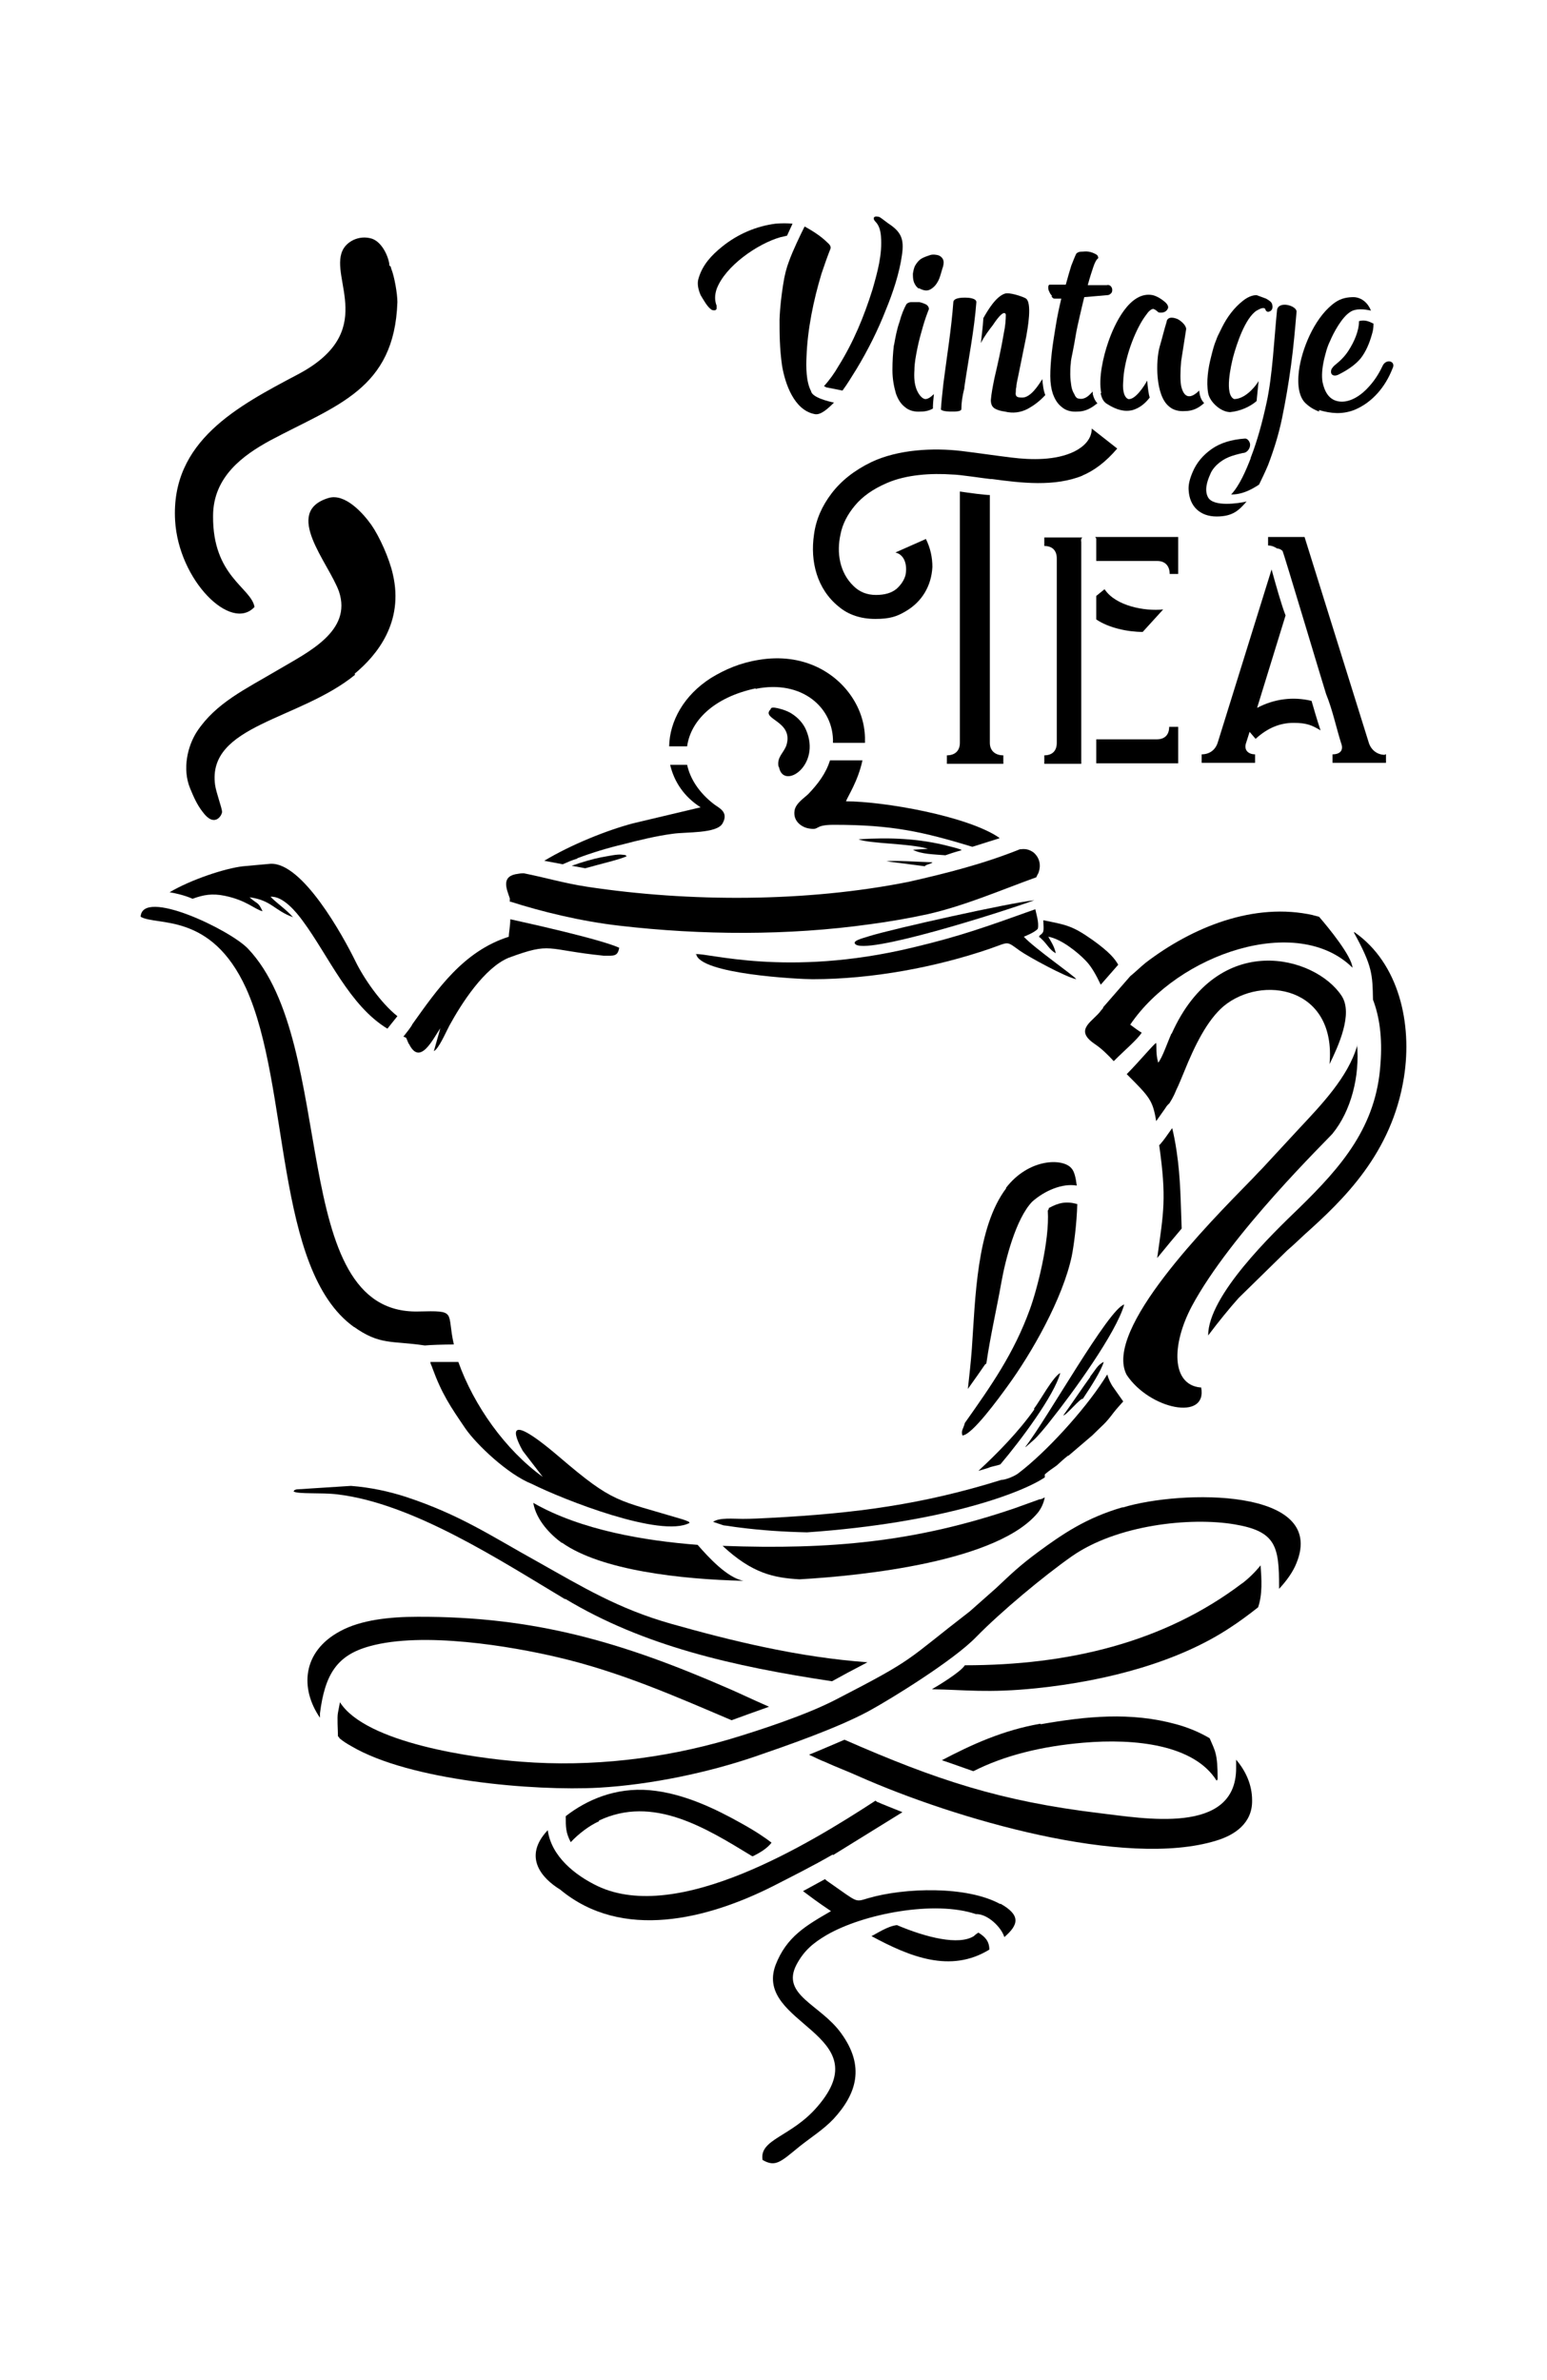 <?xml version="1.0" encoding="iso-8859-1"?>
<!-- Generator: Adobe Illustrator 28.5.0, SVG Export Plug-In . SVG Version: 9.03 Build 54727)  -->
<svg version="1.1" id="Livello_1" xmlns="http://www.w3.org/2000/svg" xmlns:xlink="http://www.w3.org/1999/xlink" x="0px" y="0px"
	 viewBox="0 0 935.435 1438.562" style="enable-background:new 0 0 935.435 1438.562;" xml:space="preserve">
<g id="Capa_1">
	<path d="M712.414,324.605h-50.142c0,0,0.302,0.604,0.604,0.906v13.593h36.851c4.833,0,7.551,3.021,7.551,7.853h5.135
		L712.414,324.605L712.414,324.605L712.414,324.605z"/>
	<path d="M659.252,832.364c-2.719,3.625-13.593,19.634-16.311,23.258c1.51,0.302,10.874-11.176,11.78-9.968
		c5.437-8.156,11.176-17.217,12.686-22.352c-3.625,1.51-5.437,5.437-8.156,8.76l0,0V832.364z"/>
	<polygon points="679.792,788.566 679.792,788.566 679.792,788.566 	"/>
	<polygon points="667.407,823.302 667.407,823.302 667.407,823.302 	"/>
	<path d="M631.462,324.605L631.462,324.605v5.437c4.833,0,7.551,2.719,7.551,7.551v111.459c0,4.833-2.719,7.551-7.551,7.551v5.135
		h22.352V327.625c-0.302-1.208,0-2.114,0.604-2.719h-22.956L631.462,324.605z"/>
	<path d="M628.744,565.647l-0.604,0.604c0.604,0.302,1.208,0.906,1.812,1.51c3.021,2.719,4.833,6.645,8.458,8.458
		c-0.906-4.229-3.021-7.249-4.531-9.968c7.551,1.208,17.821,9.364,22.654,14.499c3.323,3.323,6.343,8.76,9.062,14.499l10.572-12.082
		c-2.114-3.625-5.135-7.551-15.707-15.103c-12.384-8.76-16.311-9.062-29.602-11.78l0,0c0.302,6.947,0.604,7.249-2.416,9.364l0,0
		L628.744,565.647z"/>
	<path d="M620.286,874.652l4.833-4.229c2.417-2.114,8.156-9.062,9.968-11.478c13.291-16.613,39.872-53.162,44.705-70.38
		c-9.364,2.417-46.819,69.473-59.807,86.086l0,0H620.286z"/>
	<path d="M625.421,851.998c-9.364,13.291-22.05,26.279-33.83,37.153l6.041-1.812l0,0c1.812-0.906,4.833-1.208,7.249-2.115
		c12.082-14.197,32.622-41.684,36.247-55.277c-4.531,2.417-12.082,16.613-16.009,21.748h0.302V851.998z"/>
	<path d="M714.528,742.653c-0.604-15.405-0.604-30.206-3.021-46.517c-0.906-6.041-1.812-10.572-2.719-14.197l0,0
		c-2.719,3.927-5.739,8.156-6.947,9.364c0,0.302-0.604,0.604-0.906,0.906c4.531,32.32,2.719,40.174-1.208,68.265
		C705.164,753.829,710.904,746.882,714.528,742.653L714.528,742.653L714.528,742.653z"/>
	<path d="M794.272,553.262L794.272,553.262c-35.945-8.156-73.4,7.249-101.492,28.695c-3.323,2.719-6.041,5.437-9.364,8.156
		l-16.311,18.728c0,0.604-0.604,1.208-1.208,1.812c-4.531,6.645-16.915,11.478-4.229,20.238c4.531,3.021,8.156,6.645,11.78,10.572
		c6.947-6.947,14.197-12.989,16.915-17.217c-0.906-0.604,0,0.302-6.947-4.833c28.998-42.892,101.189-67.359,134.416-34.435
		c-0.604-7.249-14.499-24.165-20.238-30.81c-1.208-0.302-2.416-0.604-3.625-0.906H794.272L794.272,553.262z"/>
	<path d="M768.899,344.238l-32.622,104.814c-1.51,4.531-5.135,6.947-9.666,6.947v5.135h32.32V456c-4.229,0-6.947-2.719-5.437-6.947
		l2.114-6.645l3.625,4.229c7.249-6.645,14.801-9.666,22.956-9.666c8.156,0,11.176,1.51,16.311,4.531
		c-2.114-6.343-4.229-13.593-5.437-17.821l0,0c-11.176-2.719-22.654-1.208-32.924,4.229l17.217-55.881
		C774.94,365.987,771.315,352.998,768.899,344.238L768.899,344.238L768.899,344.238z"/>
	<path d="M837.466,456.302c-4.531,0-8.156-2.719-9.666-6.947l-38.965-124.75h-22.05v5.135c1.812,0,3.625,0.604,5.437,1.812
		c1.208,0,2.417,0.604,3.323,1.51c0.604,0.906,25.071,82.764,26.279,86.389c3.927,9.666,6.041,19.936,9.062,29.602
		c1.812,4.531-0.604,6.947-5.135,6.947v5.135h32.32V456h-0.604V456.302z"/>
	<path d="M628.14,913.618c1.812-2.416,3.021-5.437,3.625-8.458c-1.208,0.604-2.114,1.208-3.323,1.208l-15.103,5.437
		c-59.505,20.238-110.553,25.071-176.402,22.654l0,0c17.821,16.613,30.81,19.332,46.517,20.238
		c37.153-2.114,121.427-10.572,144.988-41.382l0,0L628.14,913.618z"/>
	<path d="M608.506,718.186c-18.123,23.863-18.728,67.057-20.842,96.961c-0.604,8.156-1.51,16.311-2.417,24.467
		c4.531-6.343,8.76-12.384,9.968-14.197c0.302-0.604,0.906-0.906,1.208-1.208c2.417-16.613,6.343-33.528,9.062-48.933
		c2.416-13.593,8.76-38.663,18.728-48.933c7.551-6.645,18.123-11.176,26.883-9.666c-0.604-4.833-1.51-8.76-3.323-10.572l0,0
		c-5.135-6.041-25.675-6.041-39.57,12.082L608.506,718.186L608.506,718.186z"/>
	<path d="M708.185,625.152c-1.812,3.927-5.437,14.499-7.854,17.217c-1.51-5.437-0.906-9.364-1.208-11.78
		c0-1.208-10.27,11.176-17.821,18.728c13.895,13.895,15.707,15.707,17.821,28.393c2.719-3.927,5.437-7.551,6.343-9.062
		c0.604-0.604,0.906-1.208,1.51-1.51c0.906-1.51,2.417-3.625,4.229-8.156c1.812-3.625,3.021-6.947,4.833-11.176
		c6.343-15.707,13.895-31.112,23.863-39.57c22.956-19.03,68.265-12.082,64.036,35.039c5.135-10.572,14.499-30.508,7.249-41.382l0,0
		c-16.009-24.165-74.608-39.872-102.7,22.956h-0.302L708.185,625.152z"/>
	<path d="M634.181,729.966c0,0.604,0,1.208-0.604,1.812c1.208,18.426-6.645,48.329-10.874,59.807
		c-9.666,26.581-23.258,45.913-39.268,68.567c-0.906,3.625-2.416,4.531-1.51,7.551c5.739,0,22.352-22.956,27.185-29.602
		c14.801-20.238,33.529-53.162,38.966-78.837l0,0c1.208-6.041,3.021-19.332,3.323-31.414c-6.645-1.812-11.176-0.906-17.217,2.417
		l0,0V729.966z"/>
	<path d="M277.45,823.302h-17.217c0,1.208,0.906,2.417,1.208,3.625c5.739,15.707,10.874,23.258,19.936,36.549
		c6.645,9.666,25.675,27.789,40.174,33.528c18.728,9.364,78.233,32.924,95.45,23.56c-0.906-0.906,0-0.604-1.812-1.208
		c-1.208-0.604-0.906-0.302-2.416-0.906c-40.174-12.082-41.382-9.364-74.608-37.757c-37.153-31.716-24.769-8.458-22.05-3.625l0,0
		l12.082,15.707c-22.654-16.311-41.684-43.194-51.048-69.473l0,0L277.45,823.302z"/>
	<path d="M645.961,880.089l14.499-12.384c6.645-6.645,7.551-6.645,12.989-13.895c2.114-2.719,3.927-4.531,5.739-6.645l-5.739-8.156
		c-1.812-2.417-3.021-5.135-3.927-8.156l-2.114,3.323c-12.082,18.728-35.039,43.798-51.35,56.183
		c-2.114,1.812-7.854,4.229-10.572,4.229c-47.423,14.801-87.899,20.238-139.551,22.956c-5.437,0.302-11.478,0.604-16.915,0.604
		c-5.437,0-14.197-0.906-17.821,1.812l6.343,2.115c3.021,0.302,6.041,0.906,8.76,1.208c13.895,1.812,27.789,2.719,41.684,3.021
		c82.16-5.739,129.885-23.863,143.78-33.226v-1.812c2.718-2.416,4.833-3.625,7.249-5.437c3.021-2.719,3.927-3.625,6.947-6.041l0,0
		L645.961,880.089z"/>
	<path d="M756.212,277.182c-2.719,6.947-6.645,16.311-11.78,21.748c4.531,0,8.458-1.208,12.988-3.625
		c1.51-0.906,2.719-1.51,3.927-2.416c1.51-3.021,3.927-8.156,5.437-11.78c3.323-8.76,6.343-18.123,8.458-28.393
		s3.927-20.842,5.437-32.018c1.51-11.176,2.417-21.748,3.323-32.32c0-3.625-10.572-6.645-11.78-1.208
		c-1.812,17.821-2.719,39.57-6.343,56.183c-2.417,11.176-5.437,22.654-9.666,33.528l0,0L756.212,277.182z"/>
	<path d="M420.928,576.521L420.928,576.521c1.51,12.384,62.526,15.405,70.379,15.405c35.945,0,74.608-7.249,107.231-18.426
		c12.082-4.229,9.666-4.833,18.123,1.208c5.135,3.625,27.789,16.009,34.133,17.217c-0.906-1.812-25.373-18.728-31.716-25.675
		c0,0,6.947-2.719,8.458-4.833c0.906-3.625-1.208-9.968-1.51-11.78c-29.602,10.572-45.309,16.311-74.608,23.258
		c-75.817,18.123-124.448,2.719-130.791,3.927l0,0L420.928,576.521z"/>
	<path d="M339.976,932.647c23.561,16.613,71.588,22.05,109.647,22.956c-9.968-1.812-21.446-14.499-27.789-21.748l0,0
		c-31.414-2.416-70.379-8.76-99.377-25.373c1.812,10.572,10.572,19.332,17.217,24.165l0,0H339.976z"/>
	<polygon points="679.187,847.165 679.187,847.165 679.187,847.165 	"/>
	<path d="M805.75,685.262c11.176-13.593,16.613-34.737,14.801-54.068v1.208c-5.437,18.728-21.748,35.643-34.737,49.537
		l-22.654,24.467c-3.021,3.021-4.833,5.135-7.854,8.156c-23.561,24.165-88.503,89.409-74.004,116.594
		c13.895,20.842,48.933,28.091,45.007,7.551h-0.604c-17.217-1.812-17.519-25.373-5.135-48.933
		c23.561-44.1,82.16-100.887,85.482-104.814l0,0L805.75,685.262z"/>
	<path d="M830.518,195.626c-3.021-1.51-5.437-2.416-8.76-1.51c0,6.041-3.021,12.686-6.343,17.821
		c-2.114,3.323-4.833,6.041-7.854,8.458c-1.208,0.906-1.812,1.812-2.416,2.719c-1.208,3.323,1.208,4.833,4.229,3.323
		c4.833-2.416,9.666-5.437,13.291-9.666l0,0c3.323-4.229,5.437-9.364,6.947-14.801c0.604-1.812,0.906-3.927,0.906-6.041l0,0
		L830.518,195.626z"/>
	<path d="M797.594,247.882c7.249,2.114,13.895,2.719,21.144,0c11.176-4.531,19.03-14.197,23.258-25.071
		c2.416-4.531-3.927-6.343-6.041-1.51c-2.416,5.135-5.135,9.062-8.156,12.384c-4.229,4.833-10.874,9.666-17.519,9.062
		c-6.645-0.604-9.364-6.041-10.572-11.78c-0.604-3.625-0.302-8.156,0.906-13.593l0,0c0.906-3.625,1.812-7.551,3.625-11.176
		c2.114-5.135,7.249-14.499,12.082-17.519c3.323-2.416,8.76-1.812,12.686-0.906c-1.812-4.531-5.437-7.854-10.27-8.156
		c-3.927,0-7.551,0.604-11.176,3.021c-11.478,7.854-19.332,25.373-21.748,38.965c-1.208,6.947-1.812,18.123,4.531,22.956
		c2.416,2.114,4.833,3.323,7.249,4.229V247.882z"/>
	<path d="M581.321,513.693c-2.416-0.906-4.833-1.51-7.249-2.114l0,0c-18.426-4.833-36.247-5.437-54.974-4.229
		c6.645,2.719,31.112,2.416,41.986,5.739l-9.062,0.604c5.135,2.719,12.686,2.719,19.634,3.323c3.625-1.208,4.229-1.51,9.666-3.021
		l0,0V513.693z"/>
	<path d="M653.815,287.754c7.551-3.021,14.801-8.458,21.748-16.613l-15.405-12.082c0,6.645-5.135,11.176-10.572,13.895
		c-11.176,5.437-25.977,5.135-38.059,3.625c-9.968-1.208-19.936-2.719-29.904-3.927c-17.519-2.114-38.663-0.906-54.673,6.645
		c-10.572,5.135-18.426,11.478-24.165,19.03s-9.364,15.707-10.572,24.769c-2.416,16.311,1.812,32.924,14.801,43.496
		c6.041,5.135,13.593,7.551,22.352,7.551s12.989-1.51,18.123-4.531c9.968-5.739,15.707-15.405,16.311-26.883l0,0
		c0-5.739-1.208-11.478-3.927-16.915l-18.426,8.156c6.041,1.51,7.249,8.458,6.041,13.895c-0.906,3.021-2.719,5.739-5.437,8.156
		c-3.021,2.416-6.947,3.625-12.384,3.625c-5.437,0-9.968-1.812-13.593-5.437c-8.458-8.156-10.27-20.238-7.853-31.112
		c1.208-6.343,4.229-12.082,8.76-17.519c4.531-5.437,10.874-9.968,19.332-13.593c11.78-5.135,26.883-6.041,39.57-5.135
		c4.229,0,19.634,2.416,22.956,2.719h0.906c17.821,2.416,38.059,4.833,54.975-2.114h-0.906L653.815,287.754z"/>
	<path d="M606.694,456.604c-4.833,0-8.156-2.719-8.156-7.551V299.232c-3.021,0-12.082-1.208-18.123-2.114v151.935
		c0,4.833-3.021,7.551-7.854,7.551v5.135h34.133V456.604z"/>
	<path d="M712.414,461.437v-22.05h-5.437c0,4.833-2.719,7.551-7.551,7.551h-36.549v14.499H712.414L712.414,461.437z"/>
	<path d="M625.421,544.201L625.421,544.201c-14.801,1.51-85.482,17.217-99.981,21.748c-4.833,1.51-9.666,2.719-8.458,4.531
		C521.815,578.031,605.485,551.45,625.421,544.201L625.421,544.201z"/>
	<path d="M471.07,463.853c2.719,13.895,25.675-1.208,16.311-22.654l0,0c-1.812-4.229-5.135-7.551-8.458-9.666
		c-1.208-0.906-3.927-2.114-6.041-2.719c-7.854-2.416-6.645,0-6.947,0c-6.041,6.041,13.895,6.947,9.666,21.446
		c-1.51,4.833-6.041,7.249-4.833,13.291h0.302L471.07,463.853z"/>
	<path d="M604.277,506.443c-19.332-13.291-70.38-22.05-92.732-22.05c0.906-2.719,7.249-12.082,9.968-24.769h-19.634
		c-2.416,7.854-7.249,14.197-12.988,20.238c-2.416,2.416-7.854,5.739-8.458,10.27c-0.906,6.041,3.927,9.666,8.156,10.572
		c7.854,1.51,2.719-2.114,15.707-2.114c35.341,0,53.766,4.229,83.67,13.291c5.739-1.812,11.478-3.625,16.311-5.135l0,0
		L604.277,506.443z"/>
	<path d="M667.709,356.321l-4.833,3.927v14.197c7.551,5.135,19.03,7.551,28.091,7.551l12.384-13.593
		c-11.176,1.208-28.695-2.114-35.341-12.082H667.709z"/>
	<path d="M536.012,520.64l23.258,3.021c0-0.906,4.229-1.51,4.531-2.416C553.229,520.942,542.053,520.036,536.012,520.64z"/>
	<path d="M376.525,516.713c-3.021-0.604-9.062,0.906-12.988,1.51c-4.531,0.906-11.176,2.719-17.821,5.135l8.156,1.51
		c9.666-2.719,20.238-5.135,25.071-7.249l0,0c-1.51-1.208,0.906-0.302-2.114-0.906l0,0H376.525z"/>
	<path d="M341.789,966.478c47.121,28.393,101.189,40.778,161.299,49.84c4.833-2.719,13.291-7.249,21.446-11.478
		c-41.382-3.021-81.254-12.687-118.709-23.259c-32.018-9.062-53.766-22.352-80.649-37.455
		c-28.393-15.707-46.819-28.393-79.743-39.268c-10.27-3.323-21.446-5.739-33.226-6.645l-32.924,2.114
		c-1.812,0.604-0.604,0-1.812,1.208c2.416,1.812,16.915,0.604,26.581,1.812c45.611,5.437,97.867,39.57,137.738,63.432l0,0
		L341.789,966.478z"/>
	<polygon points="205.259,986.414 205.259,986.414 205.259,986.414 	"/>
	<polygon points="212.206,897.911 212.206,897.911 212.206,897.911 	"/>
	<path d="M223.382,995.173c32.32-9.062,85.784,0,113.876,6.645c37.455,8.76,70.379,23.258,105.116,38.059
		c4.833-1.812,14.197-5.135,22.654-8.156c-9.666-4.229-20.54-9.364-24.165-10.874c-64.338-28.091-117.501-43.798-188.484-43.496
		c-16.613,0-34.133,1.812-46.819,8.76c-22.956,12.384-24.165,34.737-12.082,52.256v-2.719
		C196.499,1012.089,203.748,1000.61,223.382,995.173z"/>
	<path d="M214.32,407.368c13.895-11.478,29.904-31.414,23.258-60.11c-2.114-9.666-8.156-22.956-12.988-29.904
		c-5.135-7.249-16.009-19.332-25.977-16.311l0,0c-27.789,8.458,0,38.965,6.343,56.485c8.156,24.165-19.03,36.851-36.851,47.423
		c-19.936,11.78-37.455,19.936-48.933,37.153c-5.739,8.76-9.062,22.654-4.229,34.435c2.114,5.135,4.229,9.968,7.551,14.197
		c7.249,9.968,11.78,2.114,11.78,0c0-2.114-3.625-11.78-4.229-16.311c-4.833-36.247,50.746-38.965,84.576-66.453v-0.604H214.32z"/>
	<path d="M213.716,801.856c16.009,11.478,22.956,8.458,43.194,11.478c2.416-0.302,11.478-0.604,17.519-0.604
		c-4.531-19.936,2.416-20.54-21.748-19.936c-79.743,1.51-47.725-161.299-102.7-219.294c-10.874-11.478-64.036-36.851-64.942-19.332
		l0,0c9.666,5.739,42.59-3.021,63.734,43.194c26.883,59.203,16.915,170.059,65.245,204.795h-0.302L213.716,801.856z"/>
	<path d="M503.692,1121.433l41.986-25.977c-6.645-2.719-12.989-5.135-14.801-6.041c-0.604,0-0.906-0.604-1.51-0.906
		c-39.872,25.977-119.313,74.608-167.944,51.652c-13.895-6.645-28.091-18.123-30.206-33.83l0,0
		c-15.405,16.311-3.323,29.3,7.551,35.945c37.455,31.112,89.107,17.821,128.677-2.114c12.384-6.343,23.863-12.082,35.945-19.03
		h0.302V1121.433z"/>
	<path d="M135.785,541.482c13.291,2.719,18.123,8.156,22.956,9.364c-2.719-6.041-3.323-4.229-7.854-8.458
		c13.291,1.812,14.801,7.854,26.279,12.082c-4.229-4.833-9.062-7.854-13.593-12.384c7.551-0.604,15.707,9.364,19.634,14.801
		c15.405,20.842,28.091,51.048,51.048,64.943c2.114-2.719,5.135-6.343,6.041-7.551c-10.27-8.156-20.54-23.258-25.373-33.226
		c-7.551-15.405-32.018-59.807-51.35-58.901l0,0l-16.613,1.51c-10.874,1.208-31.716,8.156-44.403,15.707
		c3.625,0.604,9.062,1.812,13.895,3.927C123.099,540.878,128.234,539.972,135.785,541.482L135.785,541.482L135.785,541.482z"/>
	<path d="M751.077,957.114c-47.423,35.945-105.418,49.537-167.642,49.537c-2.718,4.229-16.311,12.384-19.936,14.499
		c20.238,0.302,33.528,2.416,63.13-0.604c43.798-4.531,86.691-16.311,117.501-36.851c5.135-3.323,10.874-7.551,16.613-12.082l0,0
		c2.719-7.854,2.114-16.915,1.51-25.373c-3.625,4.531-7.854,8.458-11.478,11.176h0.302V957.114z"/>
	<path d="M678.583,911.201c-21.748,6.343-35.945,16.009-50.746,26.883c-11.78,8.76-16.009,12.988-25.675,22.05l-15.707,13.895
		c-39.57,30.508-32.018,28.091-80.649,53.162c-17.821,9.364-46.517,18.728-64.64,24.165c-40.174,11.78-83.368,16.915-125.958,13.593
		c-28.091-2.115-93.94-11.176-109.647-35.945l-1.208,6.343c-0.604,2.719,0,10.874,0,14.197c0.604,0.604,0.906,0.906,0.906,1.208
		c2.114,1.812,4.531,3.323,7.249,4.833c35.341,20.842,110.251,27.185,149.519,25.071c32.018-1.812,66.755-9.364,94.242-18.728
		c19.332-6.645,49.84-17.217,68.869-27.487c13.895-7.551,51.954-31.112,65.245-45.007c14.801-15.103,40.476-36.549,57.693-48.631
		c27.185-19.03,71.588-23.863,98.471-19.332c25.071,4.229,26.883,13.291,26.883,37.757c0,24.467,0,0.906,0,1.208
		c4.531-4.833,8.458-10.27,10.572-15.707l0,0c18.426-45.611-70.077-44.1-104.814-33.528L678.583,911.201L678.583,911.201z"/>
	<path d="M629.046,1041.992c-22.654,3.927-41.684,12.687-59.505,22.05c7.249,2.416,15.405,5.437,19.03,6.645
		c19.03-9.666,41.684-15.103,66.453-17.217c31.414-2.719,67.057,1.208,80.649,22.956l0.604-0.906c0-15.707-1.51-16.915-4.833-24.769
		c-6.645-3.927-13.593-6.645-20.238-8.458l0,0c-27.487-7.551-54.37-4.833-81.858,0l0,0L629.046,1041.992z"/>
	<path d="M362.027,1100.591c32.924-15.707,64.942,4.531,92.732,21.446h0.604c3.625-1.812,8.458-4.531,11.176-8.156
		c-3.927-3.021-9.666-6.947-18.426-11.78c-15.103-8.458-34.737-18.124-55.277-19.936l0,0c-20.842-1.812-38.361,6.041-50.746,15.707
		c0,6.645,0,9.968,3.021,15.707c4.833-5.135,11.176-9.968,17.217-12.686l0,0L362.027,1100.591z"/>
	<path d="M818.738,563.834c11.176,20.238,11.176,25.373,11.478,40.476c3.927,10.27,5.739,22.956,4.531,38.663
		c-2.416,38.059-23.561,62.224-49.235,87.295c-16.009,15.405-54.975,52.86-54.975,77.025c6.343-8.458,13.291-16.915,18.426-22.654
		l29.3-28.696c4.229-3.625,6.645-6.041,10.572-9.666c23.258-20.842,52.86-48.933,60.11-95.148l0,0
		c5.135-32.32-3.021-68.869-29.904-87.597h-0.302V563.834z"/>
	<path d="M153.909,366.893c-2.114-11.78-25.373-18.426-25.071-54.975c0-23.863,18.426-36.851,34.435-45.611
		c40.174-21.446,75.212-30.81,77.025-83.67c0-5.135-1.812-15.405-3.625-19.936c-0.604-1.51,0-1.51-1.208-2.114
		c0-3.625-3.625-13.895-10.572-16.311l0,0c-7.854-2.416-15.405,1.812-17.821,7.249c-7.854,17.217,21.748,49.235-27.185,74.91
		c-35.945,19.03-76.723,40.174-74.004,88.201C107.996,350.884,139.712,382.298,153.909,366.893z"/>
	<path d="M747.453,1068.875c0,40.778-56.485,30.206-82.462,27.185c-60.109-7.249-98.471-19.936-154.352-44.402
		c-4.229,1.812-13.291,5.739-21.446,9.062c3.927,1.812,7.551,3.625,9.364,4.229c7.249,3.323,13.895,5.739,20.54,8.76
		c58.599,25.977,161.299,55.881,216.273,38.965c11.176-3.323,22.05-10.572,21.748-24.467l0,0c0-9.364-3.927-17.821-9.666-24.467
		V1068.875L747.453,1068.875L747.453,1068.875z"/>
	<path d="M591.591,1168.252c-0.906,0.604-1.812,1.208-2.719,2.114c-9.062,5.739-28.695,0.906-46.517-6.645
		c-5.739,0.604-12.686,5.437-15.405,6.645c22.956,12.384,47.725,22.654,71.286,8.156l0,0
		C598.236,1173.387,595.517,1170.669,591.591,1168.252L591.591,1168.252L591.591,1168.252z"/>
	<path d="M604.881,1151.035L604.881,1151.035c-20.238-11.176-57.995-9.968-79.743-3.625c-8.458,2.417-5.739,3.021-23.561-9.364
		c-0.906-0.604-1.812-1.208-2.719-2.115l-13.291,7.249c3.625,2.719,8.76,6.645,16.915,12.082
		c-15.103,8.76-26.883,15.405-33.528,32.622c-13.291,35.945,63.432,41.382,25.373,85.482c-15.707,18.426-35.341,19.634-33.226,32.32
		c7.854,4.531,10.874,1.208,22.352-8.156c7.249-5.739,14.499-10.27,20.54-16.613c13.895-15.103,19.332-31.716,4.531-51.954
		c-12.384-17.217-36.549-22.956-26.883-41.382c4.531-8.458,9.968-12.989,18.124-17.821c22.352-12.989,65.547-21.144,90.315-12.687
		c6.947-0.302,15.405,7.854,17.217,13.895l0,0c8.76-7.551,9.968-13.291-2.416-20.238l0,0V1151.035z"/>
	<path d="M540.543,208.312c-0.604,5.135-0.906,9.968-0.906,15.405s0.906,9.968,2.114,14.197c1.208,3.323,2.719,6.041,5.437,8.156
		c2.417,2.114,5.739,3.021,9.666,2.719c2.719,0,5.135-0.604,7.249-1.812c0-2.719,0.302-5.739,0.604-8.76
		c-1.812,1.812-3.625,3.021-5.135,3.021c-1.51,0-3.927-2.114-5.437-6.041c-1.208-3.323-1.51-6.947-1.208-11.478
		c0-4.229,0.906-8.76,1.812-13.291s2.114-8.76,3.323-12.988c1.208-4.229,2.416-7.551,3.625-10.572c0-0.906-0.302-1.812-1.51-2.719
		c-1.208-0.604-2.719-1.208-4.229-1.51c-1.51,0-3.323,0-4.833,0l0,0c-1.51,0-2.416,0.604-3.021,1.208
		c-1.51,2.719-3.021,6.343-4.229,10.874c-1.51,4.229-2.417,9.062-3.323,14.197V208.312z"/>
	<polygon points="630.254,229.154 630.254,229.154 630.254,229.154 	"/>
	<path d="M635.691,179.013c0.604,0.906,1.208,1.51,1.812,1.51h4.229c-1.208,5.135-2.417,10.572-3.323,16.311
		s-1.812,10.874-2.416,16.311c-0.604,5.437-0.906,9.968-0.906,14.197c0,4.229,0.604,7.854,1.51,10.572
		c1.208,3.323,2.719,6.041,5.437,8.156c2.417,2.114,5.739,3.021,9.666,2.719c4.229,0,7.854-1.812,11.176-4.531
		c0,0,0.604,0,0.604-0.604c-1.208-1.208-2.114-3.021-2.719-5.437v-1.51c-0.604,0.604-1.208,1.208-1.812,1.812
		c-2.114,2.114-4.531,3.021-6.645,2.416c-1.208,0-2.114-1.208-2.719-2.719c-0.906-1.51-1.51-3.021-1.812-5.135
		c-0.302-2.114-0.604-4.229-0.604-6.645s0-4.531,0.302-6.645c0-1.812,0.604-4.229,1.208-7.249c0.604-3.021,1.208-6.343,1.812-9.968
		c0.604-3.625,1.51-7.551,2.416-11.478c0.906-3.927,1.812-7.854,2.719-11.478l13.895-1.208c1.208,0,1.812-0.604,2.416-1.208
		c0.604-0.604,0.604-1.51,0.604-2.114c0-0.604-0.302-1.51-0.906-2.114l0,0c-0.604-0.604-1.51-0.906-2.416-0.604h-11.478
		c1.208-4.531,2.416-8.156,3.323-10.874s1.812-4.531,3.021-5.437c0-0.906-0.302-1.812-1.51-2.416
		c-1.208-0.604-2.417-1.208-4.229-1.51s-3.021,0-4.531,0c-1.51,0-2.416,0.604-3.021,1.208c-0.906,1.812-1.812,4.229-3.021,7.249
		c-0.906,3.021-2.114,6.947-3.323,11.478h-9.666c-0.604,0-0.906,0.604-0.906,1.51s0,1.812,0.604,2.719
		c0.302,0.906,0.906,1.812,1.812,2.719H635.691z"/>
	<path d="M608.204,189.887c0,3.323-0.302,7.249-1.208,11.478c-1.51,9.062-3.625,18.426-5.739,27.487
		c-0.906,4.531-1.812,9.062-2.114,12.988c0,2.719,0.906,4.229,2.416,5.135c1.51,0.906,3.625,1.51,6.041,1.812
		c4.833,1.208,9.364,0.604,13.593-1.51c3.927-2.114,7.551-4.833,10.874-8.458c-1.208-3.021-1.51-6.343-1.812-9.666
		c-2.416,3.927-6.947,10.874-11.78,11.176c-2.719,0-4.833,0-4.229-3.625c0-0.906,0-1.812,0.302-2.719
		c0-2.114,0.906-5.135,1.51-8.458c1.51-7.551,3.021-14.801,4.531-22.352c0.604-3.625,3.927-20.842-0.604-22.956
		c-2.416-1.208-9.666-3.625-12.384-2.719c-5.437,1.812-10.27,9.968-12.988,14.801c-0.302,5.739-1.208,12.082-1.51,15.103
		c2.114-4.229,5.135-8.156,7.249-10.874c0.604-0.906,6.645-10.27,7.854-6.343l0,0L608.204,189.887z"/>
	<path d="M555.646,174.18c2.719,1.51,4.833,1.812,6.645,0.906c1.812-0.906,3.323-2.416,4.229-3.927
		c1.208-1.812,1.812-3.625,2.416-5.739l0,0c0.604-1.812,0.906-3.323,1.208-3.927c0.604-2.114,0.604-3.625,0-4.833
		c-0.604-1.208-1.812-2.114-3.021-2.416c-1.51-0.302-3.021-0.604-4.833,0c-1.812,0.604-3.625,1.208-5.135,2.114
		s-2.719,2.416-3.625,3.927c-0.906,1.51-1.208,3.323-1.51,5.135c0,1.812,0,3.323,0.604,5.135c0.604,1.51,1.51,3.021,3.021,3.927l0,0
		L555.646,174.18z"/>
	<path d="M568.936,247.58c1.208,1.208,5.135,1.208,6.947,1.208c1.812,0,5.437,0,5.437-1.51c0-3.927,0.604-7.854,1.812-12.686l0,0
		v-0.604c2.417-16.613,6.041-34.737,7.249-51.35c0-2.416-4.833-2.719-6.645-2.719s-6.645,0-7.249,2.416
		c-1.208,16.613-3.927,32.924-6.041,49.537C569.843,237.612,569.238,242.747,568.936,247.58L568.936,247.58L568.936,247.58z"/>
	<path d="M718.757,296.513c0.604,9.666,6.947,15.707,16.915,15.707c9.968,0,13.593-3.927,18.123-9.062l0,0
		c-5.135,1.208-19.936,3.323-23.258-2.416c-2.417-4.229-0.604-9.968,1.208-13.895c0.906-2.416,2.417-4.229,3.927-5.739
		c4.833-4.531,9.364-5.739,15.707-7.249c1.812,0,3.021-1.208,3.625-2.114c0.604-0.906,0.906-1.812,0.906-3.021
		c0-1.208-1.208-3.625-3.021-3.625c-8.458,0.604-15.103,2.719-20.238,6.343c-5.135,3.625-9.062,8.156-11.478,13.895
		C719.361,289.566,718.455,293.191,718.757,296.513C718.757,296.513,718.757,296.513,718.757,296.513z"/>
	<path d="M705.467,194.418c-1.51,4.833-2.719,9.968-4.229,15.103c-2.416,8.458-2.719,29.602,5.739,36.247
		c2.417,2.114,5.739,3.021,9.666,2.719c4.531,0,8.156-1.812,11.478-4.833c-2.114-2.114-2.719-4.833-3.021-7.551
		c-4.833,4.833-9.062,5.135-10.874-2.719c-0.604-3.323-0.604-8.458,0-15.103l3.021-19.332c0-2.416-3.323-5.135-5.135-6.041
		c-2.114-0.906-5.739-1.812-6.645,1.208l0,0V194.418z"/>
	<path d="M665.595,237.914c0.604,3.021,1.812,5.135,3.927,6.343c5.739,3.625,10.572,4.833,15.405,3.625
		c3.927-1.208,7.249-3.625,10.27-7.551l0,0c-0.604-1.812-1.208-6.041-1.51-10.27c-1.812,3.323-7.249,11.78-11.478,11.176
		c-3.323-1.51-3.323-7.551-3.021-10.572c0.302-11.478,5.437-26.883,11.478-36.851c1.51-2.416,2.719-3.927,3.625-5.135
		c0.906-0.906,2.719-2.719,3.927-1.51c0.604,0,1.208,0.906,1.812,1.208c0.302,0.604,1.208,0.604,2.114,0.604
		c1.812,0,3.625-0.906,4.229-3.021c0-0.906-0.302-1.812-1.51-3.021c-2.719-2.416-5.437-3.927-7.854-4.531
		c-13.895-2.719-23.258,17.821-26.883,28.393c-3.021,8.76-6.041,21.748-4.229,30.81h-0.302V237.914z"/>
	<path d="M247.245,630.891c6.645,13.895,14.499-2.719,19.03-9.364l-3.927,13.895c3.021-1.51,7.249-11.478,9.364-15.405l0,0
		c7.249-13.291,21.144-35.039,35.945-41.08c26.279-9.666,21.748-4.833,57.391-1.208c6.041,0,8.458,0.604,9.364-4.833
		c-11.478-5.135-52.256-14.197-65.849-17.217c0,3.927-0.906,8.156-0.906,10.572c-27.487,8.76-43.194,31.716-58.297,52.86
		c-0.604,1.51-3.323,4.833-5.437,7.551c2.416,0.906,1.208,0,3.323,4.531l0,0L247.245,630.891z"/>
	<path d="M349.038,518.828c8.76-3.323,18.728-6.343,27.789-8.458c9.062-2.416,20.54-5.135,29.904-6.343
		c7.853-1.208,26.883,0,30.206-6.343c3.927-6.947-2.416-9.364-5.135-11.478l0,0c-9.062-6.947-14.499-15.405-16.311-23.863h-10.27
		c2.416,10.27,8.458,19.332,18.426,25.675l-40.778,9.666c-16.009,4.229-37.757,12.988-53.766,22.654l11.176,2.114
		c2.719-1.208,5.437-2.416,8.458-3.323h0.302V518.828z"/>
	<path d="M456.873,416.43c27.789-5.739,47.423,11.176,46.819,32.622h19.332c0.302-8.458-1.51-17.821-7.551-27.185l0,0
		c-9.968-15.405-29.904-27.487-56.787-22.956c-11.176,1.812-20.238,5.739-28.695,10.874c-16.613,10.572-25.071,26.279-25.373,41.382
		h10.874c2.114-15.405,16.009-29.602,41.382-35.039l0,0L456.873,416.43z"/>
	<path d="M744.13,249.09c5.739-0.604,11.478-3.021,15.707-6.645l0,0l1.208-12.082c-2.719,4.531-8.76,10.874-14.801,10.874
		c-6.041-2.719-1.812-20.54-0.604-25.373c2.114-7.854,7.249-23.561,14.197-28.091c1.208-0.604,3.021-1.812,4.531-1.51
		c0.302,0,0.906,0.604,0.906,1.208c0.604,0.906,1.208,1.208,2.114,0.906c2.114-0.604,2.416-2.719,1.812-4.531
		c-0.302-1.208-1.51-2.114-3.625-3.323l-5.739-2.114c-2.719,0-5.437,1.208-8.156,3.323c-5.437,4.229-9.666,9.968-12.686,16.009
		c-3.021,6.041-2.719,5.437-3.625,7.854c-1.208,2.719-2.114,6.343-3.021,9.968c-1.812,6.947-3.021,15.103-1.812,22.05
		c0.906,5.437,8.156,12.082,14.197,11.478L744.13,249.09L744.13,249.09z"/>
	<path d="M308.864,545.107c17.821,5.739,41.986,11.78,65.849,14.499c49.538,5.739,101.794,6.041,151.331-0.906
		c11.478-1.51,23.561-3.625,34.737-6.041c22.654-5.135,44.101-14.499,65.849-22.352c0.302-0.604,0.604-1.51,1.208-2.416l0,0
		c2.114-5.437,0.302-9.968-3.021-12.686c-3.021-2.114-5.437-2.114-8.156-1.812c-21.748,8.76-44.403,14.499-67.057,19.634
		c-61.922,12.384-132.603,12.384-194.525,3.021c-13.895-2.114-24.769-5.437-38.361-8.156c-0.604,0-1.812,0-3.323,0.302
		c-10.572,1.208-7.249,8.76-5.135,14.801c0,0.604,0,1.208,0,2.114h0.302H308.864z"/>
	<path d="M429.99,187.168c1.51,0.604,3.625,0.906,3.323-1.51v-0.906l0,0c-1.208-3.021-1.208-6.343,0-9.968
		c5.135-13.895,24.769-27.487,38.663-31.414c1.51-0.302,2.718-0.604,3.927-0.906l3.323-7.249c-3.323-0.302-6.645-0.302-10.27,0
		c-11.78,1.51-22.956,6.343-32.32,13.895c-6.343,5.135-11.78,10.874-14.197,19.03c-0.906,2.719-0.604,6.041,1.208,10.27
		c1.51,2.416,4.229,7.551,6.645,8.76L429.99,187.168L429.99,187.168z"/>
	<path d="M500.369,234.289l9.062,1.812c2.719-3.625,5.437-8.156,8.458-12.988l0,0c6.947-11.478,12.988-23.561,17.821-35.945
		c4.229-10.27,8.156-22.05,9.666-32.924c1.51-9.968-0.604-14.197-8.458-19.332c-1.208-0.906-2.417-1.812-3.625-2.719
		c-0.906-0.604-1.51-1.208-2.417-1.208c-2.719-0.604-3.323,1.208-1.51,3.021c2.114,2.114,3.021,5.135,3.323,8.76
		c0.906,11.176-2.114,21.748-5.135,32.32c-5.135,16.311-11.478,31.716-20.54,46.215c-2.416,4.229-5.437,8.458-8.76,12.082
		c0.906,0.604,1.812,0.906,1.812,0.906l0,0L500.369,234.289z"/>
	<path d="M477.111,157.869c-1.51,3.927-2.718,8.458-3.625,14.499s-1.812,12.686-2.114,20.842c0,8.156,0,17.217,1.51,27.789
		c1.812,10.874,7.249,26.883,19.634,29.3c3.625,0.906,8.156-3.323,11.78-6.947c-3.021-0.604-13.291-3.021-13.895-6.947
		c-3.021-5.739-3.021-14.801-2.719-20.842c0.604-16.613,4.229-34.133,9.062-50.142c1.812-5.437,3.625-10.572,5.437-15.103
		c0.302-0.906,0-2.114-1.812-3.625c-3.927-3.927-8.76-6.947-13.593-9.666h-0.302C483.756,142.464,479.527,151.223,477.111,157.869
		L477.111,157.869L477.111,157.869z"/>
</g>
</svg>
